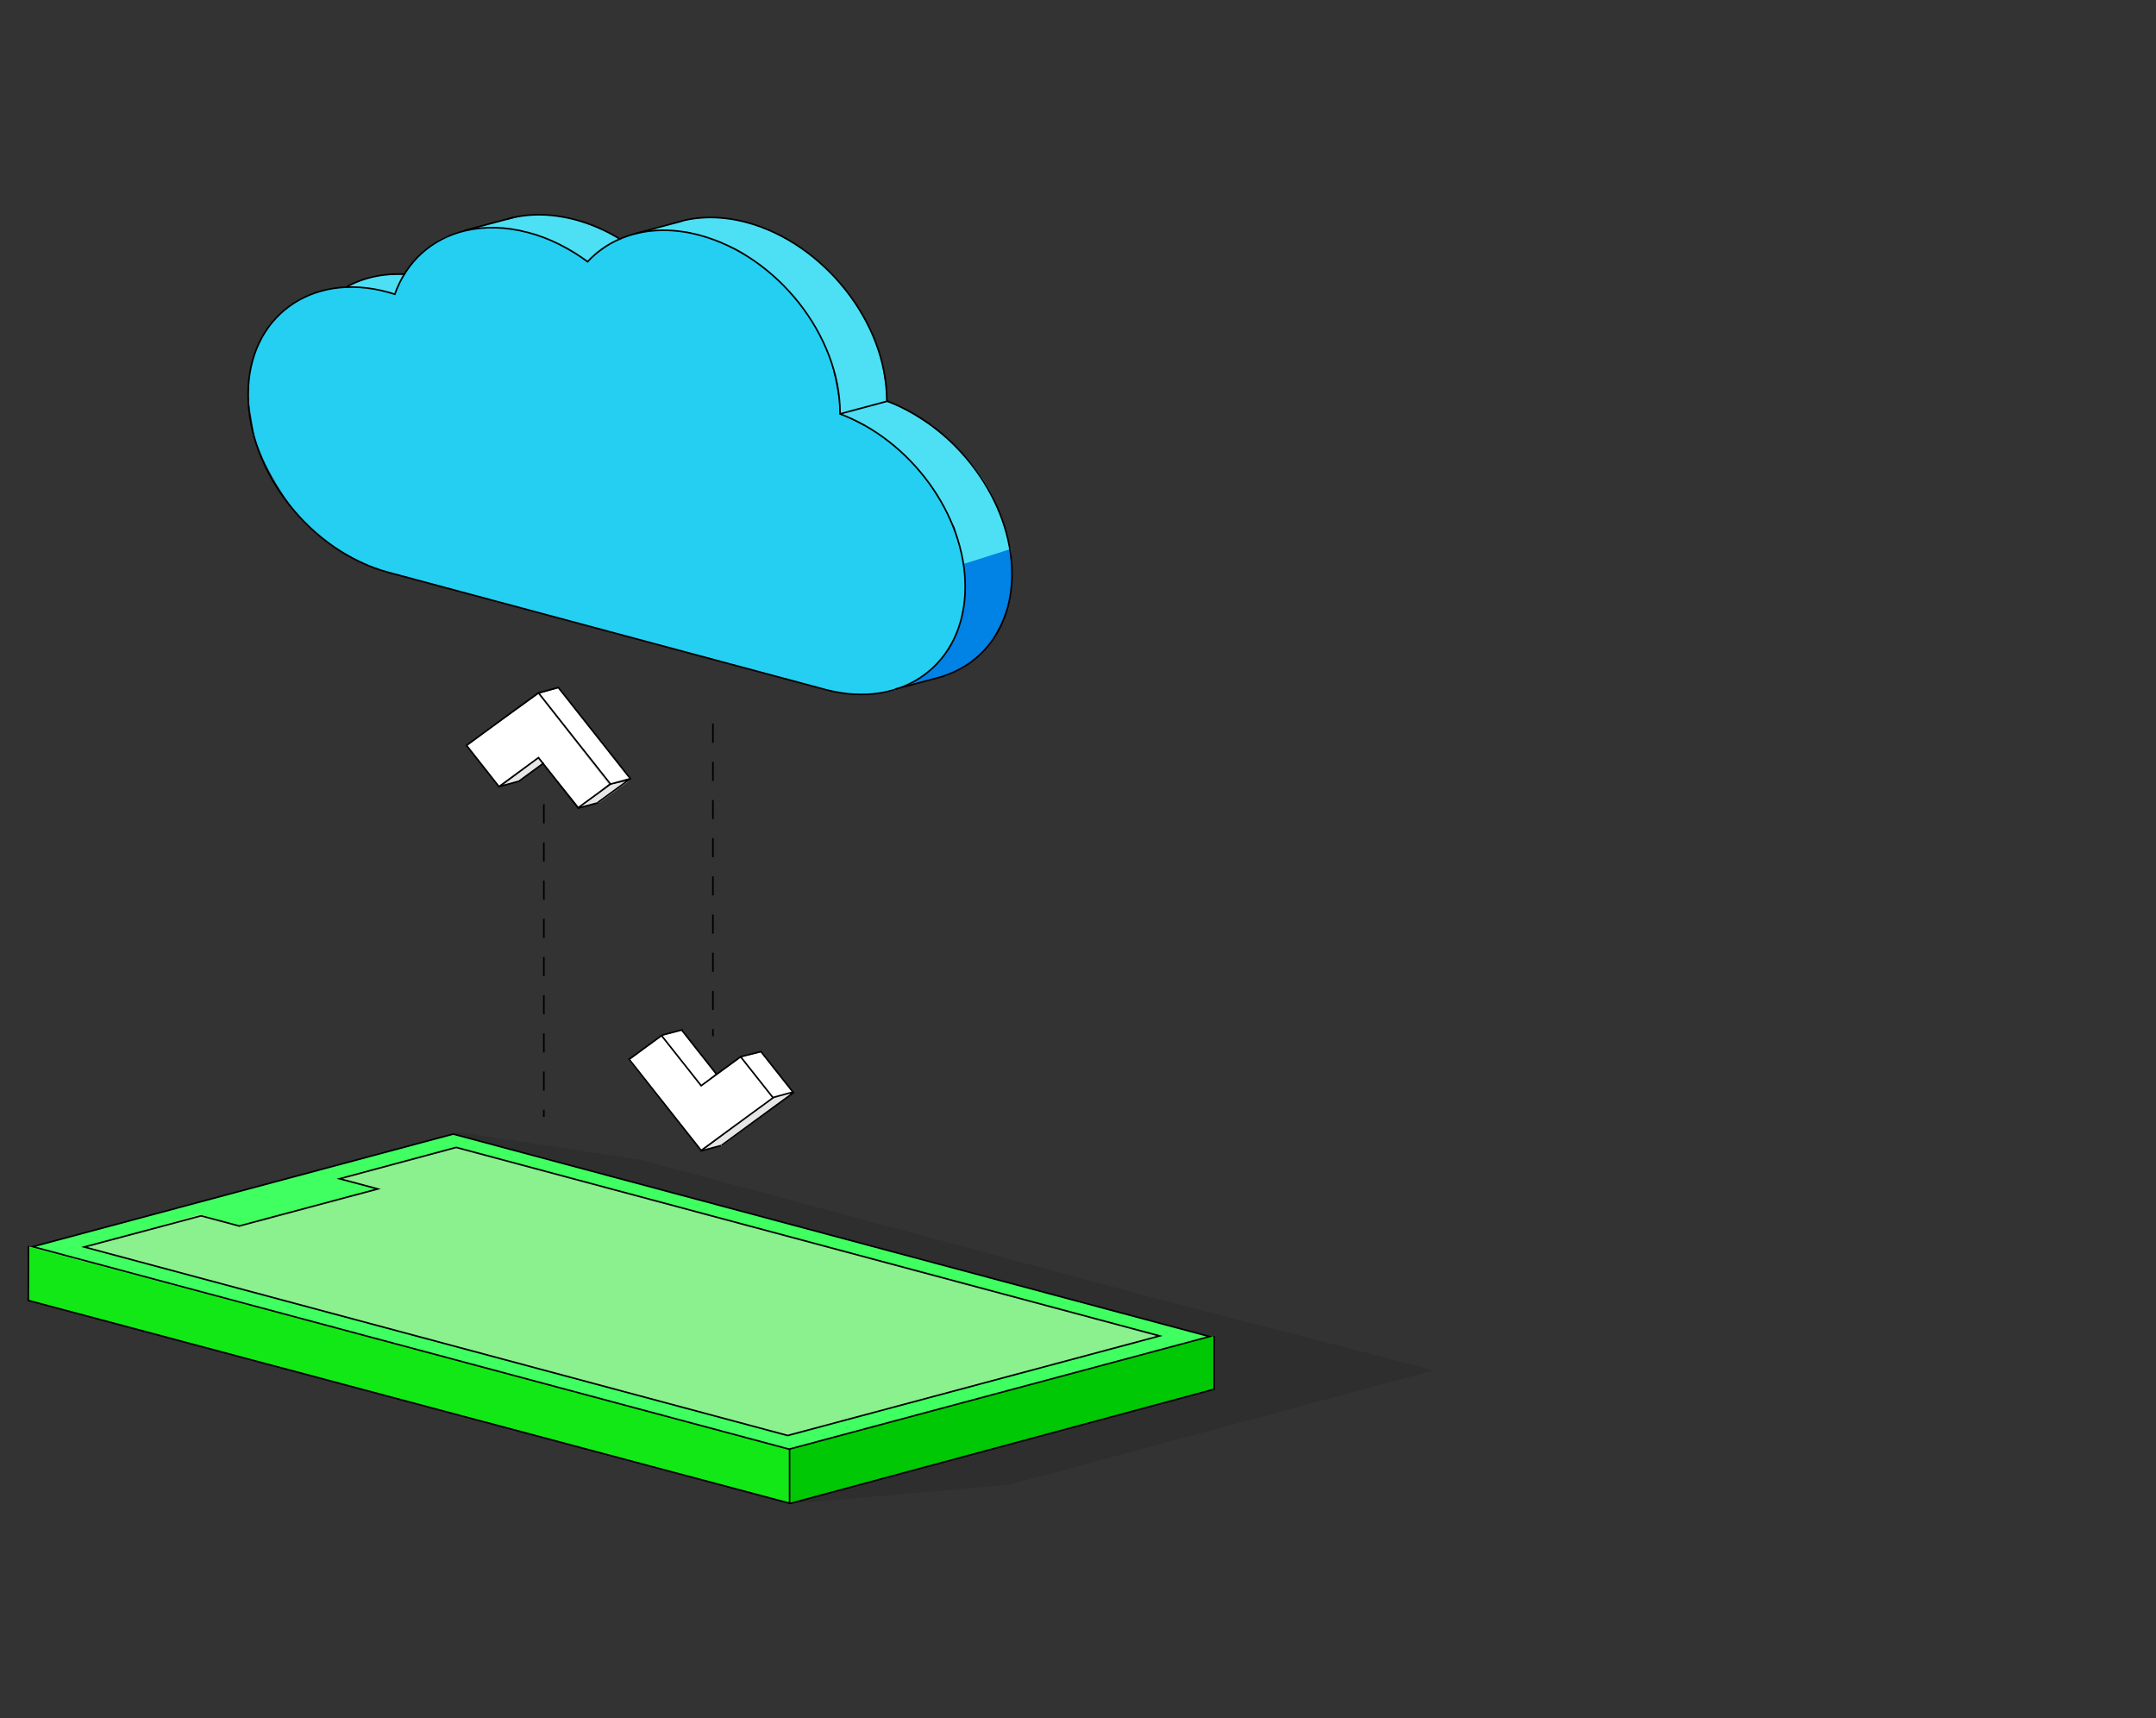 <?xml version="1.0" encoding="utf-8"?>
<!-- Generator: Adobe Illustrator 25.1.0, SVG Export Plug-In . SVG Version: 6.00 Build 0)  -->
<svg version="1.0" xmlns="http://www.w3.org/2000/svg" xmlns:xlink="http://www.w3.org/1999/xlink" x="0px" y="0px"
	 viewBox="0 0 1355.4 1080" style="enable-background:new 0 0 1355.4 1080;" xml:space="preserve">
<rect x="0" y="0" width="1355.4" height="1080" fill="#333333" stroke="none"/>
<style type="text/css">
	.st0{display:none;}
	.st1{display:inline;opacity:8.000000e-02;}
	.st2{display:inline;fill:#FF5500;}
	.st3{display:inline;fill:#FF8D19;}
	.st4{display:inline;fill:#DBE1EA;}
	.st5{display:inline;fill:#FFFFFF;}
	.st6{display:inline;fill:#FF74BA;}
	.st7{display:inline;fill:#FF006E;}
	.st8{display:inline;fill:#FFCAE9;}
	.st9{display:inline;}
	.st10{fill:none;stroke:#000000;stroke-miterlimit:10;}
	.st11{display:inline;fill:none;stroke:#000000;stroke-miterlimit:10;}
	.st12{fill:#FF8D19;}
	.st13{fill:#FF5500;}
	.st14{fill:none;stroke:#000000;stroke-width:1.5;stroke-miterlimit:10;}
	.st15{display:inline;fill:#FFFF00;}
	.st16{display:inline;fill:#DCDC03;}
	.st17{display:inline;fill:#25CFF2;}
	.st18{display:inline;fill:#0182E5;}
	.st19{fill:none;stroke:#000000;stroke-width:1.5;stroke-linejoin:round;stroke-miterlimit:10;}
	.st20{display:inline;fill:#4DE0F4;}
	.st21{display:inline;fill:none;stroke:#000000;stroke-width:1.5;stroke-miterlimit:10;}
	.st22{display:inline;opacity:8.000000e-02;fill:none;stroke:#000000;stroke-miterlimit:10;}
	.st23{display:inline;fill:#13E817;}
	.st24{display:inline;fill:#40FF61;}
	.st25{display:inline;fill:#00C805;}
	.st26{display:inline;fill:#8BF08E;}
	.st27{display:inline;fill:#B3E5FF;}
	.st28{display:inline;opacity:0.1;}
	.st29{display:inline;fill:none;stroke:#000000;stroke-miterlimit:10;stroke-dasharray:8;}
	.st30{display:inline;fill:none;stroke:#000000;stroke-miterlimit:10;stroke-dasharray:9;}
	.st31{display:inline;fill:none;stroke:#000000;stroke-miterlimit:10;stroke-dasharray:7;}
	.st32{opacity:0.1;}
	.st33{fill:#40FF61;}
	.st34{fill:#00C805;}
	.st35{fill:#13E817;}
	.st36{fill:#8BF08E;}
	.st37{fill:#FFFFFF;}
	.st38{fill:#E6E6E6;}
	.st39{fill:#25CFF2;}
	.st40{fill:#4DE0F4;}
	.st41{fill:#0182E5;}
	.st42{fill:none;stroke:#000000;stroke-miterlimit:10;stroke-dasharray:12;}
</style>
<g id="Layer_6" class="st0">
	<path class="st1" d="M618.7,891.6c11.5-1.9,22.2-3.9,31.5-5.9l257.7,80.1c2.5,0.8,5.9,1.1,10.3,1.1c8.9-0.1,21.6-1.9,38.1-5.4
		c14-3,30.6-7.1,49.8-12.5c35.8-10,78.2-23.4,119.4-37.9c111.2-39.1,112.9-48.6,100-52.8l-1.1,0.2l1.1-0.2l-261-81.1
		c9.2-4.1,18.3-10.3,24.9-17.4c10.5-11.1,13.2-23.1-0.4-24l-247.8-28.3l0-0.1c-0.1,0-0.3,0-0.4,0l-1.2-0.1l-0.3,0.2
		c-28.9,1-57.1,3.3-83.8,6.9l0,0l-33.2,4.1c-37,4.8-70.5,11.7-99.8,20.6c-8.5-2.5-23.7-7-28.4-7.5c-4.6-0.5-10.9-0.6-19.1-0.4
		c-10.5,0.3-15.1,0.2-17.2,0.1c-1.9-0.1-4.3-0.6-6.8-1.3c-5-1.6-7.4-3.4-7.2-5.6c0.2-2.3,3.2-4.5,9.2-6.6c5.9-2.1,11.9-3.2,18.1-3.2
		c6.4-0.1,12.4,0.8,18.5,2.7l0.9,0.3l13.1-2.8l-0.9-0.3c-9.3-2.9-19.9-4.3-31.5-4.2c-11.8,0.1-22.4,1.8-31.6,5.1
		c-8,2.8-12.2,5.9-12.4,9c-0.3,3.2,3.4,6,10.8,8.3c5,1.5,10.4,2.5,16.1,2.7c4.7,0.2,12,0.2,22.2-0.1c6.2-0.2,9.3-0.1,10.6,0
		c3.2,0.7,17.1,4.7,24.9,7c-2.5,0.8-4.9,1.6-7.3,2.5c-51.2,18.1-81.8,41.5-86,65.8c-0.3,1.8,0.6,3.5,2.7,5.2
		c-0.1,1.1,0.4,15.3,67.5,58.9c1.8,0.8,3.6,1.7,5.4,2.6c5.8,2.8,10.5,6.8,14.7,11.7c4.2,5,8.3,11.3,14.3,14.3
		c13.4,6.7,10.9,1.6,24.6,0c1.7-0.2,1.4-1.2,2.5-0.5C564.2,901.3,602.5,894.3,618.7,891.6z M616.6,730.1c-0.1,0-0.1,0.1-0.2,0.1
		c-3.5,6.6-19.1,15.8-42.4,24c-1.2,0.4-2.3,0.8-3.5,1.2c-0.1,0-0.2,0.1-0.3,0.1c-6.1,2.5-17.4,4.8-26.5,6.5
		c-11.8,2.2-23.9,4.4-36.7,6.2c-5.6,0.8-19.9,1.4-21.3,0.2l-3.8-1c13.8-9.8,40.6-19.6,65.2-25.7c18.9-4.7,42.6-9,69.9-13
		C617.3,729.2,617.3,729.6,616.6,730.1z"/>
	<path class="st2" d="M1155.6,120.3c0,0,4.8,4.2,1.4,9.9c-3.4,5.7-7.9,11-7.9,11s-67.6-4.8-140.2,40.8l-8.6-5.4l-4.2-5.3l-1.2-2.1
		l35.9-20l31.6-13l28.1-8.3l35.2-6.2l14.7-1.8L1155.6,120.3z"/>
	<path class="st3" d="M1153,119.4l-27.4-7.5c0,0-41.8,2.9-50.9,5.4c-9.1,2.5-54.6,12.8-74.7,25.4l-32.6,18.4l21.4,5.5l6.1,2.6
		c0,0,34.1-20.8,43-23.4c8.9-2.6,33.7-12.3,33.7-12.3l20.2-6.4l23.5-4l25.1-3.2L1153,119.4z"/>
	<path class="st4" d="M1062.7,105.2v17.1c0,0-0.1,3.6,3.1,4.1c3.2,0.5,6.3,0,6.3,0l2.1-2.4l1.5-38.3l2.6-3.6l15.2-11.8l6.4-9
		l1.3-5.2l0.3-8.6l-2.7-11.5l-4.3-8.3l-5.4-6.8l-5.3-4.8l-10-6l-11.8-3.8L1050,5.4l-9.6,2.9l-5.3,3.5l-4.3,4.8L1027,24l-2,9l-0.3,6
		l12.1-0.1l1-10.7c0,0,3.9-6.9,5.9-7.9c2-1,6.3-5.3,13.2-3.3c6.8,2,20,8.8,20,8.8l9.2,10.6l3.2,9.1v6.5l-0.5,5.8l-2.9,3l-11.1,8.5
		l-7.2,6.5l-2.7,4.2l-1,5.3L1062.7,105.2z"/>
	<path class="st5" d="M1025.5,32.2c0,0,13.9-37.4,53.7-12.4c0,0,15.6,11.4,20.6,22.3c0,0-2.8-11.9-5.9-15.8s-10.2-10.2-10.2-10.2
		l-10-6l-11.8-3.8L1050,5.4l-9.6,2.9l-7.6,5.1l-4.3,6.1l-2.2,5.5L1025.5,32.2z"/>
	<path class="st5" d="M1089.3,52.1c0,0,1.8,13.1-9,19.4c-10.8,6.3-16.3,11.9-16.4,15l1.1-6.3l4.7-6.1l9.6-7.1l6.7-6l2.9-3
		L1089.3,52.1z"/>
	<path class="st6" d="M1155.6,120.3c0,0,31.1,1.5,47.1,6.4c16,4.8,31.2,10.9,31.2,10.9l15.2,7.2l11.3,7.5l3.3,7.7l86.9,184.7
		c0,0,3.1,5.2-1.4,12.4c-4.5,7.2-16.2,19.7-16.2,19.7s-34.1,33.2-41.1,34.8l-9.2,6l-12.8,7.3l-7.1,3.3l-3.4,1.4v325.4l-2.2,9.1
		l-3.5,4.7l-6.5,6.5l-17.4,11l-21.2,9.8c0,0-58.6,22.1-68.7,23.5l-81.7,21.7l-64.3,13.5l-41.9,6.4l-32.9,2.8l-23.5-1.1l-9.7-2.4
		l-4.6-2.6l-2.5-2.8l-1.1-4.1V747.2V603v-74.3c0,0-29.4-1.6-36.8-2.8c-7.5-1.2-26.9-5.3-29.9-6.2c-3-0.9-19.8-7.3-19.8-7.3l-7.2-4.7
		l-2.7-4.7l14.2-50.8l25.2-80.1l20.7-56.4l13.9-32.3l13-25.1l11.2-19l10-12.1l30.2-30.1l25.7-21l16.5-11.6l5.6-3.5l23.6,6.7l5.1,3.5
		l4.2,5.3l8.6,5.4l8,1.4l6.7,1.6c0,0,25.6,2.6,59.5-7.5c33.9-10.2,50.7-23.7,50.7-23.7s15.2-10.9,19.1-17.3c3.9-6.3,5.5-11,5.5-11
		S1158.2,121.2,1155.6,120.3z"/>
	<path class="st7" d="M1149.1,141.2l-23.7,0.7l-18.3,2.3c0,0-24.8,15.6-35.5,19.6c-10.7,4-39.1,11.8-39.1,11.8l-15.9,1.8l-7.7,4.7
		c0,0,13.8,9.1,65.5-2C1126.1,168.9,1149.1,141.2,1149.1,141.2z"/>
	<path class="st8" d="M1182.3,120.2c0,0-29.7-6.5-34.7-6.5c-5,0-15.9-0.4-15.9-0.4l4.2,2l20.8,5.6l30.7,2.4L1182.3,120.2z"/>
	<path class="st8" d="M994.9,169.2c0,0-61.6,39.7-89.5,83.6l-88.8,268.4c0,0-28.6-7.8-32.7-13.3c-4.1-5.5-2.7-4.7-2.7-4.7l12.5-44.7
		l13.2-42.9l13.6-43.4l14.4-39.3l10-26.4l12.1-26.9l11.2-21.2l11.2-19l8.6-10.3l12.4-14.3l17.1-15.3l15.2-12.8l22.6-17.5l12.3-8
		l23.6,6.7L994.9,169.2z"/>
	<path class="st7" d="M1259.3,267.8c0,0,17.3,65.7,23.3,149.6l-12.8,7.3l-10.5,4.7V267.8z"/>
	<path class="st7" d="M943.9,348.4c1.5,27.1,6.9,157.2-64.9,293l-1.8,4.4l0.4-117.1c0,0,17.9-0.3,27.1-2.6
		c9.2-2.3,12.8-6.6,12.8-6.6l11.3-51.5c0.5-2.2,5.8-39.8,6-42C936,409.6,943.8,348,943.9,348.4z"/>
	<g class="st9">
		<path class="st10" d="M1074.1,122.7l0,0.9c-0.1,5.3-11.9,4-11.8-0.1l0-0.8c0-0.3,0.2-37.8,2.8-43c1.9-3.7,5.5-7.4,11.1-11.2
			c7.4-5.2,10.4-8,11.6-9.5c1.2-1.5,1.8-4.3,1.8-8c0-7.2-2.4-13.6-7.3-19.6c-5-6.2-11.6-10.3-20-12.6c-8.5-2.3-14.8-1.7-19.2,1.9
			c-4.5,3.7-6.7,9.7-6.7,18.4h-11.8c0-12.4,3.7-21.8,11.1-27.8c7.4-6,17.4-7.4,29.6-4.1c10.7,2.9,19.5,8.5,26,16.5
			c6.6,8.2,10,17.3,10,27.3c0,6.6-1.5,11.8-4.4,15.5c-2.5,3.2-7.1,7.1-14.1,11.9c-4.6,3.2-6.4,5.4-7.1,6.6
			C1074.9,88.8,1074.1,114.8,1074.1,122.7z"/>
	</g>
	<path class="st11" d="M1149.1,140.8c-20.9-0.3-43,2.4-65.8,8.7c-26.5,7.2-50.5,18-74.4,32.5"/>
	<path class="st11" d="M1198.2,125.5c22.4,5.3,43.9,14.4,62.1,26.7"/>
	<path class="st11" d="M994.9,169.2c27.8-17.9,57.2-31,88.4-39.5c25.1-6.9,49.4-9.9,72.4-9.3"/>
	<path class="st11" d="M781.3,502.1"/>
	<path class="st11" d="M1063,119.9c-3.3,0.8-5.2,1.3-8.6,2.2c-65.7,18-125.9,59.3-171.8,112.9c-2.1,2.5-4,5.2-5.5,8.1
		c-2.3,4.3-4.8,8.4-7.4,12.6c-9.3,15-31.5,57.4-63.6,160.6l-24.9,85.9c0,0-0.4,5.8,9.7,10.4c8.8,4,16.1,6.2,16.1,6.2
		c11.2,3.4,25.2,6.3,40.3,8.1c37.6,4.5,68.9,0.7,69.9-8.4c0,0,15.8-44.4,26.4-175.9"/>
	<path class="st11" d="M1198.2,125.5l-26.8-7.1c-29.6-7.1-62.3-7.8-97-1.1"/>
	<path class="st11" d="M967.4,161.2l20.1,5.1c4.2,1.1,8,3.5,10.3,7.2c8.4,13.4,40.9,16.3,79.6,5.7c41-11.2,74.9-33.6,80.9-52.3
		c0.9-2.9-0.7-6.1-3.6-7l-31-7.3"/>
	<path class="st11" d="M1014.6,178.1c9.9-0.8,20.9-2.8,32.4-5.9c23.8-6.5,45.2-16.8,60.2-27.9"/>
	<path class="st11" d="M966.9,161.4"/>
	<path class="st11" d="M979,176.3"/>
	<line class="st11" x1="1260.3" y1="152.2" x2="1350.5" y2="344.6"/>
	<g class="st9">
		<polyline class="st10" points="1259.3,755.3 1259.3,368.1 1258.9,256.2 		"/>
		<line class="st10" x1="877.5" y1="528" x2="877.5" y2="850.9"/>
	</g>
	<path class="st11" d="M1258.9,429.6c12.3-4.6,29.7-14.9,47.5-29c29.9-23.6,49.6-48.7,44.1-56"/>
	<path class="st11" d="M877.5,850.9c0,27.4,120.3,7.2,226.5-21.4c138.7-37.3,155.1-59.2,155.3-74.2"/>
	<polygon class="st1" points="764.7,1066.1 460.6,982.7 640.4,925.5 912.5,1004.1 	"/>
	<g class="st9">
		<polygon class="st12" points="870,682.2 865.6,958.3 1050.2,908.6 1050.2,631 		"/>
		<polygon class="st12" points="865.6,659.2 826.5,947.7 794,939 794.6,661.6 		"/>
		<polygon class="st13" points="865.6,659.2 826.5,947.7 865.6,958.3 870,682.2 869.8,659.2 		"/>
		<polygon class="st13" points="800.8,658.7 972.1,612.9 981.2,631 1042.9,631 870,682.2 869.8,659.2 		"/>
		
			<ellipse transform="matrix(0.425 -0.905 0.905 0.425 -105.105 1225.925)" class="st14" cx="912.5" cy="695.7" rx="9" ry="6.7"/>
		
			<ellipse transform="matrix(0.425 -0.905 0.905 0.425 -32.55 1295.011)" class="st14" cx="1003.2" cy="673.1" rx="9" ry="6.7"/>
		<polygon class="st14" points="794,939 865.6,958.3 1050.2,908.6 1050.2,631 870,680.5 869.8,659.2 794.6,660.4 		"/>
		<polyline class="st14" points="1050.2,631 981.2,631 974.7,612.2 794.6,660.4 		"/>
		<line class="st14" x1="870" y1="680.5" x2="865.6" y2="958.3"/>
		<path class="st14" d="M912.5,696.1v-64.7c0-25,20.3-50.8,45.3-57.5c25-6.7,45.3,8.1,45.3,33.2V673"/>
		<path class="st14" d="M846,647.3v-35.9c0-25,20.3-50.8,45.3-57.5c25-6.7,45.3,8.1,45.3,33.2v37.1"/>
	</g>
</g>
<g id="Layer_7" class="st0">
	<g class="st9">
		<path class="st12" d="M787.2,690.6l4.5,3.2l-11.1,13.5l-4,16.4v29.8l1.2,9.3l5.6,9.2l8.4,6.6l-10.9,13.8l-4.3,10v39.1l0.5,9.4
			l6.5,6.8l7.8,6l-7.4,9.6l-6.9,12.6v39.6l2.7,13.4l8.6,10.1l10.2,4.5l11.5-0.3l36.4-11.9l8.1-8.2l6.3-9.1l1.4-7.1l5.8,12.2l8.9,3.3
			l13.5-1.2l29.8-9.4l9.9-9.5l7.3-11.3l0.4-18.7l-1.4-32.9l-4.7-7.9l-14.5-4.5l13.1-13l6.1-11.6l0.5-36.4l-3.8-16.9l-6.1-5.1
			l-8.6-1.4l9.4-8.7l6.9-11.9l2.3-10.9l-0.1-40.4l-6.9-9.3l-6.9-3.8l-5.3-0.9l8.6-6.8l5.5-10.2l5.9-13.6l-3.1-43.5l-4.7-8.3
			l-4.1-1.7l-10.1-6.8h-10.3l-28.1,5.5l-10.9,6.9l-9.2,10.5l-3.2,7.5l-8.9-7l-7.7-3.8l-9.3,0.8l-23.6,6.4l-13.9,6.3l-7.7,8.3
			l-4.7,9.2l-2.1,16.4v25.1l1.7,10.9l3.2,5.6L787.2,690.6z M863.4,838.4c4.6-3.3,4.3,15.5-8.5,20.1
			C835.6,865.5,848.1,849.3,863.4,838.4z M852.5,773.8c-14.2,3.4,8.5-22.6,9.7-22.3C868.4,753.4,863.3,771.3,852.5,773.8z
			 M862.4,667.3c5.3,3.3,1.1,15-7,19.9C837.2,698.4,858.4,664.8,862.4,667.3z"/>
		<path class="st13" d="M965.7,860.4c8.4-8.1,17.2-16.4,23.8-25.8v21.8c0,15.4-11,30.9-24.6,34.6l-27.3,7.5c-4.5,1.2-8.8,1-12.4-0.4
			C939.3,886.5,952.5,873.1,965.7,860.4z"/>
		<path class="st13" d="M925.6,978.4c5.9-5.8,11.7-11.7,17.6-17.3c6.9-6.6,14.4-13.3,20.1-21c6.7-9.1,4.8-17.6,4.2-28.5
			c-0.7-12-1.6-24-2.1-36c-0.5-11.8,1.6-22.8,2.2-34.6c0.6-10.6,9.2-15.8,17.3-15.6c2.6-5.1,4.1-10.7,4.1-16.4v-7.1
			c-9.1,10.1-30.3,7.3-28.1-9.6c0.2-1.5,0.4-2.9,0.6-4.3c0,0,0,0-0.1,0c0-0.1,0.1-0.2,0.1-0.3c1.4-9.1,3.7-17.4,7.7-25.2
			c0.5-2.1,1-4.2,1.5-6.3c-0.5,0-0.9,0-1.4,0c0.6-0.3,1.1-0.6,1.7-0.9c3.7-16.7,5.3-34.1,2.2-50.3c-19.6,9.3-37.1-2.5-36.8-25.9
			c-11.6,3.5-21.3,15.5-23.6,28.6c-2.3-12-12.2-18.8-24.1-15.6l-27.3,7.5c-13.6,3.7-24.6,19.2-24.6,34.6V765
			c0,13.4,8.4,22.4,19.6,22c-11.2,5.7-19.6,19.2-19.6,32.7v30.9c0,13.4,8.4,22.4,19.6,22c-11.2,5.7-19.6,19.2-19.6,32.7v30.9
			c0,3.2,0.5,6.1,1.4,8.7c12.4-3,21.1-21.3,23.8-21.7c5.7-0.8,5.3,13.7,22,9.5c6.6-1.7,12.6-1.7,19.2,0.8c1.4,0.5,2.7,1.2,3.9,1.9
			c2.8-4.3,4.9-9.3,5.8-14.4c2,10.4,9.7,16.8,19.3,16.4c-9.1,4.7-16.2,14.6-18.5,25.4C920.5,965.1,925.8,971.6,925.6,978.4z
			 M932,766.3c-9.5,4.9-17.1,15.4-19.1,26.8c-2-10.3-9.5-16.7-19.1-16.4c9.5-4.9,17.1-15.4,19.1-26.8
			C914.9,760.2,922.4,766.7,932,766.3z M932,851.9c-9.5,4.9-17.1,15.4-19.1,26.8c-2-10.3-9.5-16.7-19.1-16.4
			c9.5-4.9,17.1-15.4,19.1-26.8C914.9,845.8,922.4,852.2,932,851.9z"/>
		<path class="st12" d="M907.3,712.3l4.5,3.2L900.7,729l-4,16.4v29.8l1.2,9.3l5.6,9.2l8.4,6.6L901,814l-4.3,10v39.1l0.5,9.4l6.5,6.8
			l7.8,6l-7.4,9.6l-6.9,12.6v39.6l2.7,13.4l8.6,10.1l10.2,4.5l11.5-0.3l36.4-11.9l8.1-8.2l6.3-9.1l1.4-7.1l5.8,12.2l8.9,3.3
			l13.5-1.2l29.8-9.4l9.9-9.5l7.3-11.3l0.4-18.7l-1.4-32.9l-4.7-7.9l-14.5-4.5l13.1-13l6.1-11.6l0.5-36.4l-3.8-16.9l-6.1-5.1
			l-8.6-1.4l9.4-8.7l6.9-11.9l2.3-10.9l-0.1-40.4l-6.9-9.3l-6.9-3.8l-5.3-0.9l8.6-6.8l5.5-10.2l5.9-13.6l-3.1-43.5l-4.7-8.3
			l-4.1-1.7l-10.1-6.8h-10.3l-28.1,5.5l-10.9,6.9l-9.2,10.5l-3.2,7.5l-8.9-7l-7.7-3.8l-9.3,0.8l-23.6,6.4l-13.9,6.3l-7.7,8.3
			l-4.7,9.2l-2.1,16.4v25.1l1.7,10.9l3.2,5.6L907.3,712.3z M983.5,860.2c4.6-3.3,4.3,15.5-8.5,20.1
			C955.7,887.2,968.2,871,983.5,860.2z M972.6,795.6c-14.2,3.4,8.5-22.6,9.7-22.3C988.5,775.1,983.4,793,972.6,795.6z M982.5,689.1
			c5.3,3.3,1.1,15-7,19.9C957.3,720.2,978.5,686.6,982.5,689.1z"/>
		<path class="st13" d="M907.3,654.3l-8.7-4.2l-1.8,46.3c0,0,5.9,11.8,8.1,12.8c2.2,1,0.2-9.1,0.2-9.1l-0.2-12.4L907.3,654.3z"/>
		<path class="st13" d="M786.5,632.9l-8.7-4.2l-1.8,46.3c0,0,5.9,11.8,8.1,12.8c2.2,1,0.2-9.1,0.2-9.1l-0.2-12.4L786.5,632.9z"/>
		<path class="st13" d="M786.5,719l-8.7-4.2l-1.8,46.3c0,0,5.9,11.8,8.1,12.8c2.2,1,0.2-9.1,0.2-9.1l-0.2-12.4L786.5,719z"/>
		<path class="st13" d="M786.5,806.6l-8.7-4.2l-1.8,46.3c0,0,5.9,11.8,8.1,12.8c2.2,1,0.2-9.1,0.2-9.1l-0.2-12.4L786.5,806.6z"/>
		<path class="st13" d="M787.7,892.6l-8.7-4.2l-1.8,46.3c0,0,5.9,11.8,8.1,12.8c2.2,1,0.2-9.1,0.2-9.1l-0.2-12.4L787.7,892.6z"/>
		<path class="st13" d="M907.3,742.5l-8.7-4.2l-1.8,46.3c0,0,5.9,11.8,8.1,12.8c2.2,1,0.2-9.1,0.2-9.1l-0.2-12.4L907.3,742.5z"/>
		<path class="st13" d="M907.3,826.8l-8.7-4.2l-1.8,46.3c0,0,5.9,11.8,8.1,12.8c2.2,1,0.2-9.1,0.2-9.1l-0.2-12.4L907.3,826.8z"/>
		<path class="st13" d="M907.3,913.2l-8.7-4.2l-1.8,46.3c0,0,5.9,11.8,8.1,12.8s0.2-9.1,0.2-9.1l-0.2-12.4L907.3,913.2z"/>
		<path class="st10" d="M924.6,719.3c-11.2,5.7-19.6,19.2-19.6,32.7v30.9c0,13.4,8.4,22.4,19.6,22c-11.2,5.7-19.6,19.2-19.6,32.7
			v30.9c0,13.6,8.5,22.5,19.9,21.9c-11.1,5.8-19.3,19.2-19.3,32.5v30.9c0,15.4,11,24.9,24.6,21.2l27.3-7.5
			c11.9-3.2,21.8-15.5,24.1-28.8c2.3,12,12.2,18.8,24.1,15.6l27.3-7.5c13.6-3.7,24.6-19.2,24.6-34.6v-30.9
			c0-13.6-8.5-22.5-19.9-21.9c11.1-5.8,19.3-19.2,19.3-32.5v-30.9c0-13.4-8.4-22.4-19.6-22c11.2-5.7,19.6-19.2,19.6-32.7v-30.9
			c0-13.4-8.4-22.4-19.6-22c11.2-5.7,19.6-19.2,19.6-32.7v-30.9c0-15.4-11-24.9-24.6-21.2l-27.3,7.5c-11.9,3.2-21.8,15.5-24.1,28.8
			c-2.3-12-12.2-18.8-24.1-15.6l-27.3,7.5c-13.6,3.7-24.6,19.2-24.6,34.6v30.9C905,710.8,913.4,719.7,924.6,719.3z M962,794.6
			c9.5-4.9,17.1-15.4,19.1-26.8c2,10.3,9.5,16.7,19.1,16.4c-9.5,4.9-17.1,15.4-19.1,26.8C979.1,800.7,971.6,794.2,962,794.6z
			 M1000.1,698.6c-9.5,4.9-17.1,15.4-19.1,26.8c-2-10.3-9.5-16.7-19.1-16.4c9.5-4.9,17.1-15.4,19.1-26.8
			C983.1,692.5,990.6,699,1000.1,698.6z M962.3,880c9.4-4.9,16.8-15.4,18.8-26.6c2,10.4,9.7,16.8,19.3,16.4
			c-9.4,4.9-16.8,15.4-18.8,26.6C979.6,886,972,879.5,962.3,880z"/>
		<path class="st10" d="M968.3,623.4c-4.5-5.5-11.6-7.9-19.7-5.7l-27.3,7.5c-13.6,3.7-24.6,19.2-24.6,34.6v30.9
			c0,10.9,5.5,18.9,13.6,21.2 M913.2,714.5c-9.6,6.4-16.5,18.7-16.5,30.8v30.9c0,10.9,5.6,18.9,13.7,21.3 M912.9,800.2
			c-9.5,6.5-16.2,18.6-16.2,30.7v30.9c0,10.8,5.5,18.7,13.4,21.2 M912.8,886.1c-9.1,6.6-15.6,18.4-15.6,30.2v30.9
			c0,15.4,8.7,25.4,22.6,28 M1050.3,607.4l-9.4-7.5c-4.4-3.4-10.2-4.5-16.7-2.8l-27.3,7.5c-10,2.7-18.5,11.8-22.4,22.5 M988.3,779.7
			c-6.7,4.7-12,12.2-14.5,20.5 M988.2,694.2c-6.1,4.2-11,10.8-13.7,18.1 M988.7,865.2c-6.6,4.6-11.9,12-14.3,20.2"/>
		<path class="st10" d="M937,622.1v-18.3c0-15.4-11-24.9-24.6-21.2l-27.3,7.5c-11.9,3.2-21.8,15.5-24.1,28.8
			c-2.3-12-12.2-18.8-24.1-15.6l-27.3,7.5c-13.6,3.7-24.6,19.2-24.6,34.6v30.9c0,13.4,8.4,22.4,19.6,22
			c-11.2,5.7-19.6,19.2-19.6,32.7v30.9c0,13.4,8.4,22.4,19.6,22c-11.2,5.7-19.6,19.2-19.6,32.7v30.9c0,13.6,8.5,22.5,19.9,21.9
			c-11.1,5.8-19.3,19.2-19.3,32.5v30.9c0,15.4,11,24.9,24.6,21.2l27.3-7.5c11.9-3.2,21.8-15.5,24.1-28.8c2.3,12,12.2,18.8,24.1,15.6
			l11.1-3 M841.9,773.5c9.5-4.9,17.1-15.4,19.1-26.8c2,10.3,9.5,16.7,19.1,16.4c-9.5,4.9-17.1,15.4-19.1,26.8
			C859,779.6,851.5,773.2,841.9,773.5z M880,677.6c-9.5,4.9-17.1,15.4-19.1,26.8c-2-10.3-9.5-16.7-19.1-16.4
			c9.5-4.9,17.1-15.4,19.1-26.8C863,671.5,870.5,677.9,880,677.6z M842.2,858.9c9.4-4.9,16.8-15.4,18.8-26.6
			c2,10.4,9.7,16.8,19.3,16.4c-9.4,4.9-16.8,15.4-18.8,26.6C859.5,864.9,851.8,858.4,842.2,858.9z"/>
		<path class="st10" d="M848.2,602.4c-4.5-5.5-11.6-7.9-19.7-5.7l-27.3,7.5c-13.6,3.7-24.6,19.2-24.6,34.6v30.9
			c0,10.9,5.5,18.9,13.6,21.2 M793.1,693.4c-9.6,6.4-16.5,18.7-16.5,30.8v30.9c0,10.9,5.6,18.9,13.7,21.3 M792.8,779.1
			c-9.5,6.5-16.2,18.6-16.2,30.7v30.9c0,10.8,5.5,18.7,13.4,21.2 M792.7,865c-9.1,6.6-15.6,18.4-15.6,30.2v30.9
			c0,15.4,8.7,25.4,22.6,28 M930.2,586.3l-9.4-7.5c-4.4-3.4-10.2-4.5-16.7-2.8l-27.3,7.5c-10,2.7-18.5,11.8-22.4,22.5 M868.1,758.7
			c-6.7,4.7-12,12.2-14.5,20.5 M868.1,673.1c-6.1,4.2-11,10.8-13.7,18.1 M868.6,844.1c-6.6,4.6-11.9,12-14.3,20.2"/>
	</g>
	<path class="st1" d="M362.7,991.9l26.1,7.3c11.4,3.2,28.9,3.6,41.8,1.2c-8.5,3.6-7,8.5,4.3,11.7l26.1,7.3
		c11.4,3.2,28.9,3.6,41.8,1.2c-8.5,3.6-7,8.5,4.3,11.7l26.1,7.3c11.4,3.2,29.1,3.6,42.1,1.2c-8.3,3.6-6.8,8.5,4.5,11.6l26.1,7.3
		c13,3.6,34.1,3.6,47.1,0l26.1-7.3c11.4-3.2,12.8-8.1,4.3-11.7c12.9,2.4,30.4,2,41.8-1.2l13.1-3.7l10.8,3c13,3.6,34.1,3.6,47.1,0
		l26.1-7.3c11.4-3.2,12.8-8.1,4.3-11.7c12.9,2.4,30.4,2,41.8-1.2l26.1-7.3c13-3.6,13-9.6,0-13.2l-26.1-7.3
		c-11.4-3.2-29.1-3.6-42.1-1.2c8.3-3.6,6.8-8.5-4.5-11.6l-26.1-7.3c-11.4-3.2-28.9-3.6-41.8-1.2c8.5-3.6,7-8.5-4.3-11.7l-26.1-7.3
		c-11.4-3.2-28.9-3.6-41.8-1.2c8.5-3.6,7-8.5-4.3-11.7l-26.1-7.3c-13-3.6-34.1-3.6-47.1,0l-26.1,7.3c-11.4,3.2-12.8,8.1-4.3,11.7
		c-12.9-2.4-30.4-2-41.8,1.2l-13.1,3.7l-10.8-3c-13-3.6-34.1-3.6-47.1,0l-26.1,7.3c-11.4,3.2-12.8,8.1-4.3,11.7
		c-12.9-2.4-30.4-2-41.8,1.2l-26.1,7.3C349.7,982.4,349.7,988.3,362.7,991.9z M646.1,969.5c-11-2-25.4-2-36.4,0
		c7.2-3.1,7.2-7.1,0-10.2c11,2,25.4,2,36.4,0C638.9,962.4,638.9,966.4,646.1,969.5z M718.3,989.8c-11-2-25.4-2-36.4,0
		c7.2-3.1,7.2-7.1,0-10.2c11,2,25.4,2,36.4,0C711.1,982.6,711.1,986.7,718.3,989.8z M754.3,1009.9c7-3.1,7-7.1-0.2-10.1
		c11.1,2,25.7,2,36.8-0.1c-7,3.1-7,7.1,0.2,10.1C779.9,1007.8,765.4,1007.9,754.3,1009.9z M610.9,1020.7c11.1,2,25.7,2,36.8-0.1
		c-7,3.1-7,7.1,0.2,10.1c-11.1-2-25.7-2-36.8,0.1C618.1,1027.8,618,1023.8,610.9,1020.7z M538.7,1000.5c11,2,25.4,2,36.4,0
		c-7.2,3.1-7.2,7.1,0,10.2c-11-2-25.4-2-36.4,0C545.9,1007.6,545.9,1003.6,538.7,1000.5z M466.4,980.2c11,2,25.4,2,36.4,0
		c-7.2,3.1-7.2,7.1,0,10.2c-11-2-25.4-2-36.4,0C473.6,987.3,473.6,983.3,466.4,980.2z"/>
</g>
<g id="Layer_3" class="st0">
	<polygon class="st15" points="774.1,369.4 1060.9,291.1 1344.5,368 1346.6,597 1060.8,673.6 775,599.5 	"/>
	<polygon class="st16" points="774.1,369.4 1060.9,444.8 1060.8,673.6 775,599.5 	"/>
	<ellipse class="st15" cx="917.4" cy="328.7" rx="53.6" ry="15.4"/>
	<ellipse class="st15" cx="1060.3" cy="291.1" rx="53.6" ry="15.4"/>
	<polygon class="st1" points="1346.6,826.6 1060.8,903.2 413,738.7 772.9,673.6 	"/>
	<ellipse class="st15" cx="1202.3" cy="330" rx="53.6" ry="15.4"/>
	<ellipse class="st15" cx="1060.9" cy="365.7" rx="53.6" ry="15.4"/>
	<polygon class="st15" points="862.2,332.5 862.2,370.7 867,377.5 889.7,383.5 920.7,384.8 946.9,384.8 969.3,375.3 974.4,372.7 
		975.5,332.5 961.4,339.9 937.6,343.6 911.2,344.4 885,341.6 874.2,339 	"/>
	<path class="st16" d="M941.4,344.7v38.8c0,0-37.2,1.3-55.8-2.3c-18.6-3.6-23.4-10.5-23.4-10.5v-38.2l12,6.5l25.8,5.7l23.2-0.6
		L941.4,344.7z"/>
	<polygon class="st15" points="1003.7,293.5 1003.7,331.7 1008.5,338.5 1031.1,344.4 1062.2,345.7 1088.4,345.7 1110.8,336.3 
		1115.8,333.6 1117,293.5 1102.9,300.8 1079.1,304.6 1052.7,305.4 1026.5,302.6 1015.7,300 	"/>
	<path class="st16" d="M1082.9,305.6v38.8c0,0-37.2,1.3-55.8-2.3c-18.6-3.6-23.4-10.5-23.4-10.5v-38.2l12,6.5l25.8,5.7l23.2-0.6
		L1082.9,305.6z"/>
	<polygon class="st15" points="1004.2,368 1004.2,406.2 1009,413 1031.7,419 1062.7,420.3 1088.9,420.3 1111.4,410.8 1116.4,408.2 
		1117.5,368 1103.4,375.4 1079.7,379.1 1053.2,379.9 1027,377.1 1016.3,374.5 	"/>
	<path class="st16" d="M1083.4,380.2V419c0,0-37.2,1.3-55.8-2.3c-18.6-3.6-23.4-10.5-23.4-10.5V368l12,6.5l25.8,5.7l23.2-0.6
		L1083.4,380.2z"/>
	<polygon class="st15" points="1145.3,334 1145.3,372.3 1150,379.1 1172.7,385 1203.8,386.3 1230,386.3 1252.4,376.9 1257.4,374.2 
		1258.6,334 1244.5,341.4 1220.7,345.2 1194.3,346 1168.1,343.2 1157.3,340.6 	"/>
	<path class="st16" d="M1224.4,346.2V385c0,0-37.2,1.3-55.8-2.3s-23.4-10.5-23.4-10.5V334l12,6.5l25.8,5.7l23.2-0.6L1224.4,346.2z"
		/>
	<polygon class="st17" points="1060.8,673.6 1060.8,903.2 1346.6,826.6 1346.6,597 	"/>
	<polygon class="st18" points="775,599.5 1060.8,673.6 1060.8,903.2 775,829.1 	"/>
	<g class="st9">
		<polygon class="st14" points="1346.6,597 1060.8,673.6 1060.8,444.8 1346.6,368.2 		"/>
		<polygon class="st19" points="1060.8,673.6 1060.8,444.8 774,368 775,599.5 		"/>
		<polygon class="st14" points="1346.6,826.6 1060.8,903.2 1060.8,674.4 1346.6,597.8 		"/>
		<polygon class="st19" points="1060.8,903.2 1060.8,674.4 774,597.6 775,829.1 		"/>
		<line class="st14" x1="1258.6" y1="345" x2="1345.8" y2="368.3"/>
		<line class="st14" x1="1116.8" y1="307" x2="1163.9" y2="319.6"/>
		<line class="st14" x1="956.6" y1="319.1" x2="1003.8" y2="306.5"/>
		<line class="st14" x1="772.9" y1="368.3" x2="862.2" y2="344.4"/>
		<ellipse class="st14" cx="917.9" cy="330" rx="56.5" ry="14.7"/>
		<path class="st14" d="M861.4,330v40.1c0,8.1,25.3,14.7,56.5,14.7c31.2,0,56.5-6.6,56.5-14.7v-39.9"/>
		<ellipse class="st14" cx="1202.3" cy="330" rx="56.5" ry="14.7"/>
		<path class="st14" d="M1145.8,330v40.1c0,8.1,25.3,14.7,56.5,14.7c31.2,0,56.5-6.6,56.5-14.7v-39.9"/>
		<ellipse class="st14" cx="1060.9" cy="365.7" rx="56.5" ry="14.7"/>
		<path class="st14" d="M1004.4,365.7v40.1c0,8.1,25.3,14.7,56.5,14.7c31.2,0,56.5-6.6,56.5-14.7V366"/>
		<ellipse class="st14" cx="1060.9" cy="291.1" rx="56.5" ry="14.7"/>
		<path class="st14" d="M1004.4,291.1v40.1c0,8.1,25.3,14.7,56.5,14.7c31.2,0,56.5-6.6,56.5-14.7v-39.9"/>
	</g>
</g>
<g id="Layer_4" class="st0">
	<path class="st1" d="M1003.5,860l279.9-78.5c36.7-10.3,36.4-62.5-0.5-72.3l-323.9-86.3c-6.5-1.7-13.4-1.7-19.9,0.2L584.6,724.2
		c-36.4,10.3-102.3,56.8-12.8,87.3l161.9,48.7C822,884.8,915.3,884.8,1003.5,860z"/>
	<polygon class="st15" points="881.9,411.3 908.4,380.7 933.3,364 954.6,355.8 1218.3,285.3 1236.9,283.4 1253.7,285.5 
		1270.3,289.9 1294.1,296.6 1307.1,300.8 1321.6,309.8 1330.8,319.2 1337.6,329.8 1342.6,342.6 1345,355.4 1345,370.9 1345,378.3 
		1345.4,686.3 1341.4,708.9 1336.1,723.4 1327.2,740.3 1316.2,755.4 1302.6,769.5 1290.1,779.3 1273,789.2 1261.7,793.9 
		1249.2,797.5 991.3,866.4 971.9,867.5 948.7,864.3 934.1,861.2 898.7,850.6 886.6,842.5 874.6,829 865.5,807.7 861.4,794.7 
		863.8,773.7 863.2,456.2 868.6,438.7 873.8,423.6 	"/>
	<path class="st17" d="M1038.9,528.5l19.9,1.5c0,0,37.7-57.2,71.7-65.4c34-8.2,46.8-8.4,46.8-8.4l27.3,7.4l105.8,87l-38.6,53.8
		c0,0-7.8,13.2-26,12.4s-26.1-7.7-26.1-7.7l-71.6-61.4l-2-0.6l-13.5,6.4l-11.2,9.8l-2.9,10.3l-3.6,7.9l-20.2-3.6L1038.9,528.5z"/>
	<path class="st17" d="M1155.9,579.4l17.9,2.9l58.4,50.4c0,0-23.8,42.2-47,53.2l-17.3,10.6l-17.5,6.8l-14.2,4.2l-17.6,1.5l-15.4-1.5
		l-16.1-3.6l-8.7-1.9l-11.5-4.2l-9.9-4L962.8,612l-1.4-1.2l18.5,2.9l33.8-47l9.8-12l6.6-4.4l6.9-2.2h5.9l6.3,1.6l4.5,4.4l68.6,59.7
		l9.7,4.1l8,1.3l8.1-2.3l7.1-3.9l6-4.2l5.9-7.3l4.9-7.4l1.1-4.5L1155.9,579.4z"/>
	<path class="st20" d="M961.4,610.8l18.5,2.9l43.5-59.1c0,0,9.6-7.8,19.4-6.6l-18.7-3.9c0,0-11.8-0.7-18.1,5.2
		S961.4,610.8,961.4,610.8z"/>
	<path class="st20" d="M1038.9,528.5l18.5,3.7c0,0,26.1-41.1,36.9-46.5s33.5-19.2,33.5-19.2l19.2-7.4l23.6-2.9l-1.8-2.3
		c0,0-25.5-4.9-37.4,0s-32.2,12.5-32.2,12.5l-14,8.9l-10.2,8l-12.3,11.8l-7.9,9.1l-10.8,14.9L1038.9,528.5z"/>
	<polygon class="st20" points="1124.9,614.1 1137.3,608 1147.7,598.8 1152.3,589.9 1155,583.1 1155.9,579.4 1173.9,582.3 
		1173.1,589.6 1167.9,601.3 1160.3,610.1 1152.2,615.9 1140,619.2 1131.9,617.9 1126.9,617.3 	"/>
	<polygon class="st18" points="992.6,625.8 979.9,613.7 962.8,612 1018,660 1047.8,685.8 1056.8,693.7 1069.9,698.8 1080,702.6 
		1088.9,703.3 1075.8,696.2 1068.3,691.1 	"/>
	<polygon class="st18" points="1148,547.8 1193.4,586.7 1222.9,611.3 1236.2,616.3 1243,615.9 1223.7,600.5 1172.9,556.5 
		1163.9,548.8 1158.6,547.8 	"/>
	<polygon class="st18" points="1042.1,531.4 1076.6,560.9 1095.7,577.2 1113,582.1 1113,580.1 1057.4,532.2 1040.1,529.5 	"/>
	<path class="st16" d="M866.2,447.9l42.3,11.8c0,0-2.9,15.8-2.9,19.5c0,3.7,0.1,324.3,0.1,324.3l5,22.1l9.2,17.3l7,9.9l21.8,11.6
		l-31-7.5l-19-6.2L883,838.5l-9.7-12.5l-7.8-18.4l-4.1-12.9l1.5-9.6l0.3-325.5L866.2,447.9z"/>
	<g class="st9">
		<path class="st14" d="M1222.1,475c-42.7-36.6-111.8-18.1-154.4,41.4c-3.7,5.2-7.2,10.6-10.2,16l57.3,49.1
			c1.3-6.1,4.1-12.3,8.1-17.9c12.2-17,31.9-22.3,44.1-11.8l71.7,61.5c9.2,7.8,24,3.8,33.1-8.9l38.6-53.8L1222.1,475z"/>
		<path class="st14" d="M1166.9,601.5L1166.9,601.5c-12.2,17-31.9,22.3-44.1,11.8l0,0l-71.7-61.5c-9.2-7.8-24-3.9-33.1,8.9
			l-38.6,53.8l88.3,75.6c42.7,36.6,111.8,18.1,154.4-41.4c3.7-5.2,7.2-10.6,10.2-16l-57.3-49.2
			C1173.6,589.7,1170.9,595.9,1166.9,601.5z"/>
	</g>
	<g class="st9">
		<path class="st14" d="M1179.6,457c-41.7-15.4-95.5,5.7-131,55.2c-3.7,5.2-7.2,10.6-10.2,16l57.3,49.1c0,0,15.9,4.7,20.5,6"/>
		<path class="st14" d="M1147,546.9c0.3,0.2,0.6,0.5,0.9,0.7l71.7,61.5c5.1,4.4,15,7.2,26.1,7.7"/>
		<path class="st14" d="M1045.1,548.5c-2.6-0.8-16.6-3.7-18.7-4c-8.9-1.5-20,1.7-27.5,12l-38.6,53.8l88.3,75.6
			c10.9,9.3,23.5,15.1,36.9,17.5l10.7,2.2"/>
		<path class="st14" d="M1173.9,582.3l-17.9-2.9c-1.3,6.1-4.1,12.3-8.1,17.9l0,0c-6.8,9.4-15.8,15.2-24.6,16.8"/>
		<line class="st14" x1="1056.8" y1="531.4" x2="1038.9" y2="528.5"/>
	</g>
	<line class="st21" x1="979.3" y1="613.7" x2="961.4" y2="610.8"/>
	<path class="st21" d="M1254.4,796.1l-257.6,69c-50.4,13.5-91.2-16.4-91.2-66.8V482.8c0-50.4,40.8-102.1,91.2-115.6l257.6-69
		c50.4-13.5,91.2,16.4,91.2,66.8v315.6C1345.6,730.9,1304.7,782.6,1254.4,796.1z"/>
	<path class="st21" d="M1300.7,297.8l-49.6-13c-11.7-2.3-24.8-1.9-38.6,1.8l-258,69.1c-50.5,13.5-91.4,65.4-91.4,115.8v316.2
		c0,33.4,17.9,57.8,44.7,66.6l50.5,13.2"/>
</g>
<g id="Layer_5" class="st0">
	<polygon class="st1" points="624.7,759 1034.6,878.6 1346.2,794.8 913.8,649.8 	"/>
	<path class="st22" d="M729.8,719.4l-24.3-13.6c-18.5-9-75.4-31.6-36.3-51.1c37.2-18.5,90.7-22.4,116.8-4.9l52.1,28.6"/>
	<polygon class="st17" points="1041.9,412.7 1034.6,878.6 1346.2,794.8 1346.2,326.3 	"/>
	<polygon class="st17" points="1034.6,373.9 968.6,860.8 913.8,846 914.8,375.8 	"/>
	<polygon class="st18" points="1034.6,373.9 968.6,860.8 1034.6,878.6 1041.9,412.7 1041.7,373.8 	"/>
	<polygon class="st18" points="918.1,374.9 1218.7,294.5 1229.7,326.3 1346.2,326.3 1041.9,412.7 1041.7,373.8 	"/>
	<polygon class="st5" points="1112.5,626 1131.8,690.2 1163,674.6 1145.9,609.3 	"/>
	<polygon class="st5" points="1177.4,557.7 1208.6,549.7 1205.9,659.8 1177.4,668.2 	"/>
	<polygon class="st5" points="1259.8,503 1288,503 1251.1,661 1219.2,658.7 	"/>
	
		<ellipse transform="matrix(0.425 -0.905 0.905 0.425 246.162 1258.462)" class="st21" cx="1113.8" cy="435.4" rx="15.3" ry="11.4"/>
	
		<ellipse transform="matrix(0.425 -0.905 0.905 0.425 368.614 1375.06)" class="st21" cx="1266.8" cy="397.3" rx="15.3" ry="11.4"/>
	<polygon class="st21" points="913.8,846 1034.6,878.6 1346.2,794.8 1346.2,326.3 1041.9,409.8 1041.7,373.8 914.8,375.8 	"/>
	<polyline class="st21" points="1346.2,326.3 1229.7,326.3 1218.7,294.5 914.8,375.8 	"/>
	<line class="st21" x1="1041.9" y1="409.8" x2="1034.6" y2="878.6"/>
	<path class="st21" d="M1113.8,436.1V327c0-42.3,34.3-85.7,76.5-97c42.3-11.3,76.5,13.8,76.5,56v111.2"/>
	<path class="st21" d="M1001.5,353.7v-60.6c0-42.3,34.3-85.7,76.5-97c42.3-11.3,76.5,13.8,76.5,56v62.6"/>
</g>
<g id="Layer_8" class="st0">
	<polygon class="st23" points="764.9,234.6 1206.6,115.7 1228,122.3 1228,858.1 1117,891.9 785.8,980.9 764.1,974.6 	"/>
	<polygon class="st24" points="764.9,234.6 786.5,240.9 1228,122.3 1206.6,115.7 	"/>
	<polygon class="st25" points="764.9,234.6 786.5,240.9 785.8,980.9 764.1,974.6 	"/>
	<polygon class="st26" points="799.6,250.9 1215.2,138.8 1215.3,408.5 1118.9,435.8 1116.5,879.1 799,963.6 	"/>
	<polygon class="st17" points="1116.5,434.9 1329.8,377.8 1351.9,383.8 1351.9,901.2 1138.1,958.6 1116.5,952.3 	"/>
	<polygon class="st20" points="1118.1,434.5 1138.7,441 1351.9,383.8 1328.4,377.1 	"/>
	<polygon class="st18" points="1116.5,434.9 1138.7,441 1138.1,958.6 1116.5,952.3 	"/>
	<polygon class="st27" points="1147.5,446.7 1192.5,434.9 1193.4,457.9 1297.6,429.8 1297.6,406.8 1343.7,394.2 1343.7,893.4 
		1147.5,947 	"/>
	<polygon class="st28" points="1116.5,952.3 1001.8,922.9 1117,891.9 	"/>
	<polygon class="st28" points="1004.4,922.1 1004.4,737.9 1118.1,708.2 1116.5,892.3 	"/>
	<polygon class="st28" points="764.1,974.6 284.9,846.1 764.4,717.5 	"/>
	<g class="st9">
		<g>
			<polygon class="st10" points="1138.5,958.4 1351.9,901.2 1351.9,383.8 1138.5,441 			"/>
			<polygon class="st10" points="1193.4,434.7 1193.4,457.6 1297.3,429.8 1297.3,406.8 1343.7,394.4 1343.7,894.3 1147,947 
				1147,447.1 			"/>
			<path class="st10" d="M1329.8,389.6"/>
			<polyline class="st10" points="1138.1,958.6 1116.5,952.3 1116.5,434.9 1329.8,377.8 1352.2,383.6 			"/>
		</g>
		<line class="st10" x1="1116.5" y1="435.2" x2="1138.9" y2="441"/>
	</g>
	<g class="st9">
		<polyline class="st10" points="1116.9,878.9 799.3,963.9 799.3,250.4 1215.2,139.1 1215.2,409.1 		"/>
		<polyline class="st10" points="1117,891.9 786.5,980.7 786.5,240.9 1228,122.3 1228,405.3 		"/>
	</g>
	<g class="st9">
		<polyline class="st10" points="764.9,974.4 764.9,234.6 1206.4,115.9 		"/>
	</g>
	<line class="st11" x1="785.8" y1="980.9" x2="764.1" y2="974.6"/>
	<line class="st11" x1="786.5" y1="241" x2="764.9" y2="234.7"/>
	<line class="st11" x1="1228.3" y1="122" x2="1206.6" y2="115.7"/>
	<polyline class="st11" points="1304.7,615.1 1304.7,577.3 1273.7,585.6 	"/>
	<polyline class="st11" points="1273.7,738 1304.7,729.7 1304.7,691.9 	"/>
	<polyline class="st11" points="1215.5,601.8 1184.5,610.1 1184.5,647.9 	"/>
	<polyline class="st11" points="1184.5,724.8 1184.5,762.6 1215.5,754.3 	"/>
	
		<ellipse transform="matrix(0.453 -0.892 0.892 0.453 -97.904 1589.404)" class="st11" cx="1245.7" cy="874.4" rx="20.7" ry="15.6"/>
	<polyline class="st11" points="1128.7,438 1128.7,360.2 1065,377.3 	"/>
	<line class="st11" x1="1065" y1="691" x2="1116.5" y2="677.2"/>
	<polyline class="st11" points="945.1,410.6 881.4,427.7 881.4,505.5 	"/>
	<polyline class="st11" points="881.4,663.8 881.4,741.6 945.1,724.6 	"/>
	
		<ellipse transform="matrix(0.453 -0.892 0.892 0.453 -206.475 1361.948)" class="st11" cx="1006.1" cy="849.2" rx="20.7" ry="15.6"/>
</g>
<g id="Layer_9" class="st0">
	<path class="st1" d="M534,912.6l-27.5,8.5c3.1,1.1,5,2.5,5,4.1c0,3.2-8.1,5.9-18,5.9c-5.2,0-9.9-0.7-13.1-1.9l-33,10.2
		c62.5,29.9,150.9,47.4,247.6,51.8l21.7-40.3C645.6,947.1,580.8,934.2,534,912.6z"/>
	<path class="st1" d="M468.9,816.8l-33.5-0.8c0.1,0.3,0.2,0.5,0.2,0.8c0,3.2-8.1,5.9-18,5.9s-18-2.6-18-5.9c0-0.6,0.3-1.2,0.8-1.7
		l-32.3-0.8c-16,39.2,0.8,78.7,54.2,111.5l86.7-26.7C470.7,874.7,458.2,845.7,468.9,816.8z"/>
	<path class="st1" d="M585.2,710.2c-2.8,0.6-6,0.9-9.5,0.9c-9.9,0-18-2.6-18-5.9c0-2.2,3.6-4.1,9-5.1l-18-9.8
		c-86.7,29.2-144.9,66.8-170.9,105.8l100.9,2.5c20.2-28.7,63.1-56.2,126.1-78L585.2,710.2z"/>
	<path class="st1" d="M853.8,659.6c0-3.2,8.1-5.9,18-5.9c1.4,0,2.8,0.1,4.2,0.2l7.4-13.7c-98.9-0.5-203.4,12.1-295.9,38.2l56,30.3
		c68.6-18.8,145.2-28,218.3-28.1l8.1-15.1C860.8,665.1,853.8,662.7,853.8,659.6z"/>
	<path class="st1" d="M1114.3,705.2c0-3.2,8.1-5.9,18-5.9c6.4,0,12,1.1,15.2,2.7l28.7-8.9c-62.5-29.9-150.9-47.4-247.6-51.8
		l-21.7,40.3c71,3.7,135.8,16.6,182.6,38.2l32.3-10C1117.2,708.9,1114.3,707.2,1114.3,705.2z"/>
	<path class="st1" d="M1201.2,706.8l-86.7,26.7c21.5,13.7,34.9,28.9,40.5,44.7l-275.6,8c-10.6-5.2-27.6-8-46.4-6.7
		c-31,2.1-55.4,14.2-54.4,27.1c0.9,12.8,26.8,21.6,57.8,19.5c18.9-1.3,35.3-6.3,45-12.9l275.3-29.3c2.5,10.4,1.7,21.1-2.2,31.8
		l34.7,0.9c-0.1-0.2-0.1-0.4-0.1-0.6c0-3.2,8.1-5.9,18-5.9c9.9,0,18,2.6,18,5.9c0,0.5-0.2,1-0.6,1.5l30.9,0.8
		C1271.4,779,1254.6,739.5,1201.2,706.8z"/>
	<path class="st5" d="M1269.5,703.1l-216.7-105.9c0,0-1.1-17.9-15.8-27.2c-14.7-9.3-33.5-0.5-33.5-0.5s-18.8,10.5-24.9,23.7
		c-6.1,13.2-12.8,25.1-9.4,39c3.5,13.9,11.6,25.8,13.2,27.1c1.6,1.2,9.9,6.3,15.5,6.5c5.6,0.2,22.1-0.6,32.2-11.5L1269.5,703.1z"/>
	<path class="st4" d="M1017,563.7c0,0-38.3-11.3-57.1,33.1s13.6,62.8,13.6,62.8l14.4,3.8c0,0-27.7-15.8-15.9-55.6
		c11.8-39.8,46.1-42.5,46.1-42.5L1017,563.7z"/>
	<path class="st4" d="M1015.1,600l14.3,3.4c0,0-13.6,4.3-14.8,13.2c-1.2,8.8,3,18.8,3,18.8l-15-4.9c0,0-10.7-10.9-0.9-21.8
		C1011.5,597.6,1015.1,600,1015.1,600z"/>
	<path class="st5" d="M956,607.8l15.2,3c0,0,9.6-38.3,45.3-45.2l2-1.5l-10.3-2.9c0,0-23-0.8-37,17C957.3,596,956,607.8,956,607.8z"
		/>
	<path class="st5" d="M1015.1,600l15.2,4c0,0-13.6,2.1-15.8,11.5l-14.9-4.6C999.7,610.8,1003.5,601.4,1015.1,600z"/>
	<path class="st17" d="M595.5,751.7l28.6-9.4c0,0,2.5,12.3,11.1,11.9s12-7.9,12-7.9s4.6-7.2,4.5-11.9l30-9.8c0,0,4.6,57.2,13.5,76.1
		c0,0,15.9,55.8,57.7,97.9l-61.2,88.3c0,0-54.5-52.2-71.5-107.3C620.3,879.4,587.6,787.7,595.5,751.7z"/>
	<path class="st17" d="M691.7,413.2l20.8,16.6c0,0-6.7,14.5,0,20.4c6.7,6,12.5,3.1,12.5,3.1s6.5-5.1,7.8-6.5l20.1,16
		c0,0-35,60.4-43.2,85.7c-8.2,25.4-14.1,45.5-14.1,45.5l-8.7,39.5l-4.8,30.2l-0.5,16.5l-86.6,26.4c0,0,6.5-99.5,29-151.5l10.4-30.6
		l13.9-32.9l20.1-40.3L691.7,413.2z"/>
	<path class="st17" d="M719.2,372.3l61.2,51l44-51L870,335l31.5-20.7l19.3-10.5l23.6-10.8l8.1-3.2v-32c0,0-12.2,3.4-13.6-10.8
		s13.6-20.8,13.6-20.8v-34.9c0,0-36.4,14.8-47.5,20.7c-11.1,5.8-51.2,28.8-55.8,33.5c-4.6,4.7-36.5,27.9-36.5,27.9L789.3,294
		l-24.3,24.2l-22.2,24.3L719.2,372.3z"/>
	<path class="st17" d="M991.2,179.4v98.5c0,0,50.2-12.1,84.1-4.8s37.5,8.4,37.5,8.4s27.3,11,33.2,14.4c5.9,3.4,17.1,10.6,17.1,10.6
		l22.4-32.3c0,0-8.8-3.3-3-17.9c5.9-14.6,17.1-11.7,17.1-11.7l4.4,2.9l20.3-29.3c0,0-48.8-31.8-69.7-38.3l-6.6,0.4
		c0,0-51.4-13.5-78-10.9C1043.5,172.1,1034.1,168.7,991.2,179.4z"/>
	<path class="st17" d="M1190.6,329.4l61.2-88.3c0,0,47.5,45.2,64.8,93.6l8.7,21.7l8.3,25.7l5.4,21.6l4.5,23.7l3.9,33.1l1,16.5
		l-26.4,8.5c0,0,0.7-7.1-3.7-11.2c-4.4-4.1-11.3-1.4-11.3-1.4s-7.4,4.1-8.1,7.5s-4,10.3-4,11.4c0,1-6.3,3.5-6.3,3.5l-26.7,8.1
		c0,0-2.3-32.8-4.8-42s-12.1-44.1-12.1-44.1l-10.2-26.7l-12.2-20.6l-14-20.3L1190.6,329.4z"/>
	<path class="st18" d="M587.2,748.5l6.5,2.6c0,0,4.8,59.8,15.7,94.1c10.9,34.3,16.9,47.5,16.9,47.5L654,946c0,0-33.2-49.8-40.6-68.4
		c-7.4-18.5-24-66.6-24.1-86l-2.1-17.4l-1.2-22.7L587.2,748.5z"/>
	<path class="st18" d="M628.3,750.4c0,0,9-2.8,11.1-8.8c2.1-6,3.2-10.3,3.2-10.3l9.2,3c0,0-1,8.2-3.4,11.1c-2.4,2.9-5.4,7.2-7.8,7.8
		c-2.4,0.6-5.7,0.9-8.5,0.5C629.3,753.2,628.3,750.4,628.3,750.4z"/>
	<path class="st18" d="M1201,343.8c0,0,32.5,40.3,43.9,96.2c11.4,55.9,9.3,53.2,9.1,61.5l7.9,1.9c0,0-3.8-37.5-5.4-44.4
		s-11.9-42.9-14.3-49.2c-2.4-6.2-8.9-19.1-9.4-21.2c-0.4-2.1-15.5-26.7-15.5-26.7L1201,343.8z"/>
	<path class="st24" d="M1255,543.5l6.9,3.6c0,0-3.9,50-9.4,67.8c-5.6,17.8-8.2,31.7-8.2,31.7l-6.5,20.2l-6.5,17.5l-7.8-3.8
		c0,0,18.5-51.6,19.3-56.7c0.8-5,9.8-48.1,9.8-48.1L1255,543.5z"/>
	<polygon class="st24" points="1218.8,692.9 1227.1,694.5 1215.3,720.5 1205.5,739.4 1190.6,764.1 1183.8,759.9 1202,728.6 
		1214.6,701.8 	"/>
	<polygon class="st18" points="984.3,174.3 991.2,179.4 991.2,277.9 984.3,275.6 	"/>
	<path class="st27" d="M587.3,702.8l7.8,3.9c0,0,4.6-64.1,10.1-81.7c5.5-17.6,15.4-61,15.4-61l19.4-52.5l22.1-48.2l19.2-35.3
		l10.4-14.8l-7.3-4.8l-26.8,46l-19.9,41l-14.9,36.8l-13.2,40l-11.2,44.4l-5.1,27.5l-4,26.9L587.3,702.8z"/>
	<path class="st27" d="M726.8,441.9l6.1,4.9c0,0-4.2,5.5-6.9,6.1c-2.7,0.6-9.3,0.7-9.3,0.7l-4.2-3.4l6.6-1.3l4.6-3.1L726.8,441.9z"
		/>
	<polygon class="st27" points="587.2,748.5 594.7,751.4 623.2,742.6 614.7,739.4 	"/>
	<polygon class="st27" points="644.2,730.5 652.3,733.8 681.4,723.6 672.7,721.6 	"/>
	<path class="st27" d="M712.9,366.4l6.2,5.9c0,0,53-67.7,72.2-80.3l14.6-13l34.1-28.2l42.9-27.4l21.9-11.4l27.5-12.9l20-7.8l-9-3.8
		l-40.7,16.1L874,220.2l-31,19.7l-18.3,13.2l-25.4,20.5l-23.7,21.7l-29.8,31L724,351.6L712.9,366.4z"/>
	<polygon class="st27" points="984.3,174.3 993.4,178.2 1038.7,170.6 1071.5,169.5 1103.7,171.4 1127,175.3 1145.9,180.2 
		1163,184.8 1146.8,176.6 1116,169.2 1085.7,165.3 1055.4,163.9 1038.8,165.9 1013.1,168.4 	"/>
	<polygon class="st27" points="1183.8,323.3 1245,236 1251.8,241.1 1190.6,329.4 	"/>
	<path class="st23" d="M1261.9,547.1l85.5-25.6c0,0,0.9,44.5-10.3,88.7c-11.2,44.2-17.6,64.6-17.6,64.6L1306,711l-18.5,41.4
		l-16.3,31.1l-12.2,21l-7.1,11.4l-21.6-17.9c0,0,6.1-10.6,5.1-14.5c-1-3.9-5.1-9.5-5.1-9.5l-3.7-1.3h-4.8l-7.1,4l-4.2,4.6
		l-19.2-16.4l23.7-42.9l7.3-15.5l4.9-12l41.6,8.2l-37.5-18.3l12.7-35l5-19l9.1-43.3l2.8-25.8L1261.9,547.1z"/>
	<path class="st25" d="M1224,792.7c0,0,4.4-6.6,4.6-9.8c0.2-3.2-0.9-8.9-0.9-8.9l3.3,2.4c0,0,3.7,3.2,3.5,7.5
		c-0.2,4.3-3.1,11.8-3.1,11.8l-1.3,2.4L1224,792.7z"/>
	<polygon class="st26" points="1255,542.4 1263.4,546.6 1348.4,520.1 1341.6,516 	"/>
	<path class="st18" d="M1307.6,474c0,0,5.8,2.8,6.5,4.9s0.9,2.9,0.9,2.9l6.6,2.3c0,0-0.1-3.9-1.6-6.3c-1.5-2.5-4.5-4-4.5-4l-5.3-0.3
		L1307.6,474z"/>
	<line class="st29" x1="601.3" y1="811.4" x2="687.6" y2="779.7"/>
	<line class="st29" x1="1255.7" y1="452" x2="1342.1" y2="420.3"/>
	<line class="st30" x1="1128.9" y1="287.7" x2="1177" y2="191.3"/>
	<line class="st31" x1="656.5" y1="476.2" x2="724.6" y2="514.5"/>
	<line class="st31" x1="1221.7" y1="709.5" x2="1289.8" y2="747.7"/>
	<line class="st29" x1="889.4" y1="220.2" x2="913.5" y2="306.6"/>
	<g class="st9">
		<path class="st10" d="M714.2,430.6l-22.5-18.7c-56.3,88.2-92.1,191.6-96.6,294.8l86.6-26.4c4.3-76.1,30.5-152,71.3-217.5
			l-19.5-16.2l-7.3-5.9"/>
		<path class="st10" d="M1204.1,247.6l20.3-29.3c-62.4-45.1-143.7-61-233.2-38.8v98.5c65.7-15.1,125.4-3.6,172,28.6l22.4-32.3"/>
		<path class="st10" d="M952.4,227.3v-36c-89.5,32.5-170.8,98-233.2,181.1l61.2,51c46.6-60.6,106.3-108.6,172-133.5v-33.1"/>
		<path class="st10" d="M624.5,742.1l-30.8,9.6c4.5,100.5,41.7,181.2,98.1,235l61.2-88.3c-40.8-40.6-66.9-100.6-71.3-174l-30.8,9.7"
			/>
		<path class="st10" d="M1223.4,792.4l28.5,23.6c56.3-88.2,92.1-191.6,96.6-294.8l-86.6,26.4c-2.6,46.5-13.4,92.9-30.7,137"/>
		<path class="st10" d="M1227.8,692.9c-10.4,25-22.9,49.2-37.1,72.2l20.8,17.3"/>
		<path class="st10" d="M1322,484.8l26.4-7.8c-4.5-100.5-40.3-182.1-96.6-235.9l-61.2,88.3c40.8,40.6,66.9,100.6,71.3,174l34.3-10.5
			"/>
	</g>
	<g class="st9">
		<path class="st10" d="M691.7,411.9l-7.3-3.5c-56.3,88.2-92.6,192.5-97.2,295.8l7.1,3"/>
		<path class="st10" d="M1217.6,213.2c-62.4-45.1-143.7-61-233.2-38.8v101.3l6.2,2.7"/>
		<path class="st10" d="M953,190.5l-8.8-3.3c-89.5,32.5-169.5,96.9-231.9,180l6.8,5.1"/>
		<polyline class="st10" points="641.7,731.3 672.7,721.6 682.2,723.8 		"/>
		<path class="st10" d="M691,987.1C634.7,933.3,587.8,855.7,586,748.2l29-8.9l9.5,2.8"/>
		<path class="st10" d="M1223.8,680.6c17.3-44,28.6-91.7,31.2-138.2l86.6-26.4l7.4,4.5"/>
		<path class="st10" d="M1218.9,692.6c-10.4,25-20.8,44.4-35.1,67.3l6.8,5.1"/>
		<path class="st10" d="M1251.2,240.6l-6.2-4.6l-61.2,88.3c40.8,40.6,66.7,104,71,177.4l6.6,2.3"/>
	</g>
	<path class="st11" d="M1030.7,653.3l236,49.2l-213.9-105.9c-2-14.6-10-26.3-22.6-30.4c-20.8-6.7-46.1,9.8-56.6,36.7
		c-10.5,27-2.2,54.3,18.5,61C1004.7,668,1019.1,663.5,1030.7,653.3z"/>
	<path class="st11" d="M1025.4,565.1l-10.1-2.4c-20.8-6.7-46.1,9.8-56.6,36.7c-10.5,27-2.2,54.3,18.5,61l13.5,3"/>
	
		<ellipse transform="matrix(0.436 -0.9 0.9 0.436 20.924 1272.809)" class="st11" cx="1026.3" cy="619.7" rx="16.9" ry="12.7"/>
	<path class="st11" d="M1032.2,603.9l-14-3.9c-2-0.7-4.2-0.9-6.6-0.2c-7.5,2-13.6,10.7-13.6,19.5c0,6.3,3.2,10.9,7.8,12.2l14.3,4"/>
	<path class="st11" d="M624.1,740.9c0,8.7,6.5,14.8,14,12.8c7.5-2,13.6-10.7,13.6-19.5"/>
	<path class="st11" d="M627.9,750.6c0.4-0.1,0.7-0.1,1.1-0.2c7.5-2,13.6-11.3,13.6-20.1"/>
	<path class="st11" d="M713.8,429.5c-2.5,3.5-4,7.9-4,12.3c0,8.7,6.1,14.2,13.6,12.2c4-1.1,7.6-4.1,10.1-7.9"/>
	<path class="st11" d="M712.6,450.2c1.3,0.1,2.7,0,4.1-0.4c4-1.1,7.6-4.1,10.1-7.9"/>
	<path class="st11" d="M952.4,226.1c-7.5,2-13.6,10.7-13.6,19.5s6.1,14.2,13.6,12.2"/>
	<path class="st11" d="M1205.3,248c-2.8-2.3-6.7-4-10.8-3c-7.5,2-13.6,10.7-13.6,19.5c0,4.9,2.2,9,5.2,11.1"/>
	<path class="st11" d="M1305.1,474.3c5.6,0.5,9.4,2.8,9.6,7.4l7.3,3.1c0-7.5-6.1-13.5-13.6-11.5s-13.6,10.7-13.6,19.5"/>
	<path class="st11" d="M1229.7,798.8c3-3.7,4.9-8.5,4.9-13.4c0-8.7-6.1-14.2-13.6-12.2c-4.3,1.2-8.1,4.5-10.6,8.8"/>
	<path class="st11" d="M1224,793.4c3-3.7,4.9-8.5,4.9-13.4c0-2.4-0.4-4.5-1.3-6.3"/>
	<line class="st11" x1="642.9" y1="730.9" x2="651.4" y2="733.8"/>
	<line class="st11" x1="586" y1="748.5" x2="595.5" y2="751.7"/>
	<path class="st11" d="M993.4,179"/>
	<line class="st11" x1="1254.2" y1="543.5" x2="1263.7" y2="546.7"/>
</g>
<g id="Layer_10">
	<polygon class="st32" points="729.9,817.1 901.5,861.4 634.7,933.3 499.9,945.1 99.3,817.3 99.3,783 287.7,711.5 403.3,729.2 	"/>
	<polygon class="st33" points="20.6,783.7 284.9,712.9 760.4,840.2 763.3,873.3 496.8,945.1 17.8,817.5 17.9,783.8 	"/>
	<polygon class="st34" points="763.3,839.8 763.3,873.3 496.8,945.1 496.8,911 	"/>
	<polygon class="st35" points="17.9,783.8 17.8,817.5 496.8,945.1 496.8,911 	"/>
	<polygon class="st36" points="53.5,783.8 125.8,763.3 150,770.6 237.1,747.2 212.7,740.5 287.1,721.3 727.6,839.8 495.7,902.4 	"/>
	<polygon class="st37" points="293.3,468.6 338.5,436.3 382.7,492.9 364.2,507.8 338.5,476 313.7,494.5 	"/>
	<polygon class="st38" points="316.2,493.4 326.2,491.1 341.2,480.1 338.3,476.6 	"/>
	<polygon class="st38" points="383.8,493.2 365.2,507 376.6,504.6 395.7,490.7 	"/>
	<polygon class="st37" points="338.5,436.3 351.3,432.5 396.3,489.5 382.7,492.9 	"/>
	<polygon class="st37" points="415.9,651 395.5,666.5 440.8,723.2 486,689.9 465.9,664.6 440.8,682.5 	"/>
	<polygon class="st38" points="486,689.9 497.2,686.9 495.8,689.1 454.2,720.1 441.7,723.2 	"/>
	<polygon class="st37" points="415.9,651 428.7,647.7 450.1,674.9 440.8,682.5 	"/>
	<polygon class="st37" points="465.9,664.6 478.4,661.1 498.5,686.5 486,689.9 	"/>
	<path class="st39" d="M157.2,234c0,0,5-46.3,54-53c0,0,16.8-2.6,37.2,3.8c0,0,10-32,41.6-39.3s55.6,5.1,55.6,5.1l24,13.8
		c0,0,23.8-26.3,61.6-18.5s60.4,32.2,60.4,32.2s24.3,25.4,29.8,45.2s7,36.9,7,36.9l20.6,10.3c0,0,15.9,10.6,23.6,19.3
		c7.7,8.7,32.9,39,34.1,71.1c1.2,32.1-9.7,46.3-9.7,46.3s-15.8,27.6-47.6,29c0,0-22.2,1.6-39.7-5.2l-269.1-72.2
		c0,0-35.3-11.6-55-37.2s-25.6-47.1-25.6-47.1l-3.7-22l0.2-12.5L157.2,234z"/>
	<path class="st40" d="M218.2,180.3c0,0,13.1-7.3,24.3-7.5c11.2-0.2,11.7-0.3,11.7-0.3l-5.9,12.4c0,0-14.1-3.4-22.1-4
		S218.2,180.3,218.2,180.3z"/>
	<path class="st40" d="M296.7,143.6l28.4-7.4c0,0,15.7-3,30.8,0.5c15.1,3.5,30.8,11.8,30.8,11.8l2.9,2l-14.5,8.2l-5.6,5.7
		l-25.4-14.7l-18-4.8l-12.9-1.9L296.7,143.6z"/>
	<path class="st40" d="M406.4,144.8l27.9-7.1c0,0,13-3.4,35.1,2.1c22,5.5,39.2,19.7,39.2,19.7s19.5,16.5,26.5,27.4
		c7,10.9,15.4,24.7,18.2,36.5c2.8,11.8,4.2,25.6,4.2,25.6l0,3.1l-29.3,8c0,0,1.2-26-14.1-51.3S488.6,176,488.6,176
		s-16.1-15.1-26.8-20s-29-10.2-29-10.2l-16.9-1.2L406.4,144.8z"/>
	<path class="st40" d="M533.1,262.5l-4.9-2.4l29.3-8c0,0,54,20.9,70.9,70.5c0,0,8.4,19.3,7.7,34l-29.3,8.8c0,0-0.3-13-6.6-33.8
		L589,310.4l-10.7-14.2L562.4,280l-19.6-13.4L533.1,262.5z"/>
	<path class="st41" d="M606,354.5l29.1-8.1c0,0,1.6,23.2-0.6,31.3c-2.2,8.1-8.2,22.3-15.5,30.8S594.7,425,594.7,425l-11.7,2.8
		l-12.7,3c0,0,26.8-12.1,32.7-36.9c6-24.8,4-28.5,4-28.5L606,354.5z"/>
	<path class="st41" d="M606,354.5l29.7-9.5c0,0,0.6,23.1-0.3,27.9c-0.9,4.7-1.6,8.1-1.6,8.1l-30.2,11l3.3-18.8L606,354.5z"/>
	<g>
		<g>
			<polygon class="st10" points="760.4,840.2 496.1,911 20.6,783.7 284.9,712.9 			"/>
			<polygon class="st10" points="213.5,741 237.5,747.4 150.4,770.7 126.4,764.3 53,783.9 495.2,902.4 729,839.8 286.8,721.3 			"/>
		</g>
		<polyline class="st10" points="763.3,839.8 763.3,873.3 496.8,945.1 17.8,817.5 17.9,783.2 		"/>
	</g>
	<line class="st10" x1="416.3" y1="650.7" x2="429.2" y2="647.3"/>
	<line class="st10" x1="363.1" y1="508.1" x2="376.1" y2="504.6"/>
	<line class="st10" x1="440.3" y1="723.6" x2="453.3" y2="720.1"/>
	<g>
		<path class="st10" d="M156,248c0,48.7,39.4,98.7,88.1,111.8l275.2,73.8v0c48.4,12.6,87.5-16.2,87.5-64.7
			c0-45.5-34.4-92.1-78.7-108.7c0-0.2,0-0.3,0-0.5c0-48.7-39.5-98.7-88.1-111.8c-18.9-5.1-36.3-3.8-50.7,2.5
			c-7.6,3.3-14.3,8.1-19.9,14.1c-11.3-8.3-23.9-14.8-37.3-18.3c-14.2-3.8-27.6-4-39.5-1.2c-21,4.9-37.1,19.3-44.4,40
			c-1.4-0.4-2.8-1-4.2-1.3C195.5,170.4,156,199.3,156,248z"/>
		<path class="st10" d="M390.1,150.5c-8.9-5.5-18.5-9.8-28.5-12.4c-15.8-4.2-30.5-4-43.3-0.2"/>
		<path class="st10" d="M592.5,425.2c26.2-8.3,43.7-31.9,43.7-64.4c0-45.5-34.4-92.1-78.7-108.7c0-0.2,0-0.3,0-0.5
			c0-48.7-39.5-98.7-88.1-111.8c-14.7-3.9-28.6-4-40.8-0.9"/>
		<path class="st10" d="M254.6,172.4c-13.8-0.7-26.5,2.2-37,8.1"/>
		<line class="st10" x1="528" y1="260.2" x2="558.6" y2="252"/>
		<line class="st10" x1="562.8" y1="433.2" x2="593.5" y2="425"/>
		<line class="st10" x1="398.4" y1="147.1" x2="429" y2="138.9"/>
		<line class="st10" x1="292" y1="144.9" x2="322.7" y2="136.7"/>
	</g>
	<polygon class="st10" points="395.5,665.9 420.4,697.4 440.8,723.2 461.1,708.3 486,690.1 465.6,664.3 440.8,682.5 415.9,651 	"/>
	<polyline class="st10" points="453.6,720 473.9,705.1 498.8,686.9 478.4,661.1 465.6,664.3 	"/>
	<line class="st10" x1="450.6" y1="675.5" x2="428.7" y2="647.7"/>
	<polygon class="st10" points="383.8,492.9 358.9,461.4 338.5,435.5 318.1,450.4 293.3,468.6 313.7,494.5 338.5,476.3 363.4,507.8 	
		"/>
	<polyline class="st10" points="375.9,504.4 396.3,489.5 371.4,458 351,432.2 338.5,435.5 	"/>
	<polyline class="st10" points="313.7,494.5 326.2,491.1 341.9,479.6 	"/>
	<line class="st10" x1="383.8" y1="492.9" x2="396.3" y2="489.5"/>
	<line class="st10" x1="486" y1="689.9" x2="498.5" y2="686.5"/>
	<line class="st42" x1="341.9" y1="505.6" x2="341.9" y2="702.1"/>
	<line class="st42" x1="448.2" y1="454.9" x2="448.2" y2="651.4"/>
	<line class="st10" x1="496.4" y1="945.1" x2="496.4" y2="911"/>
</g>
</svg>
